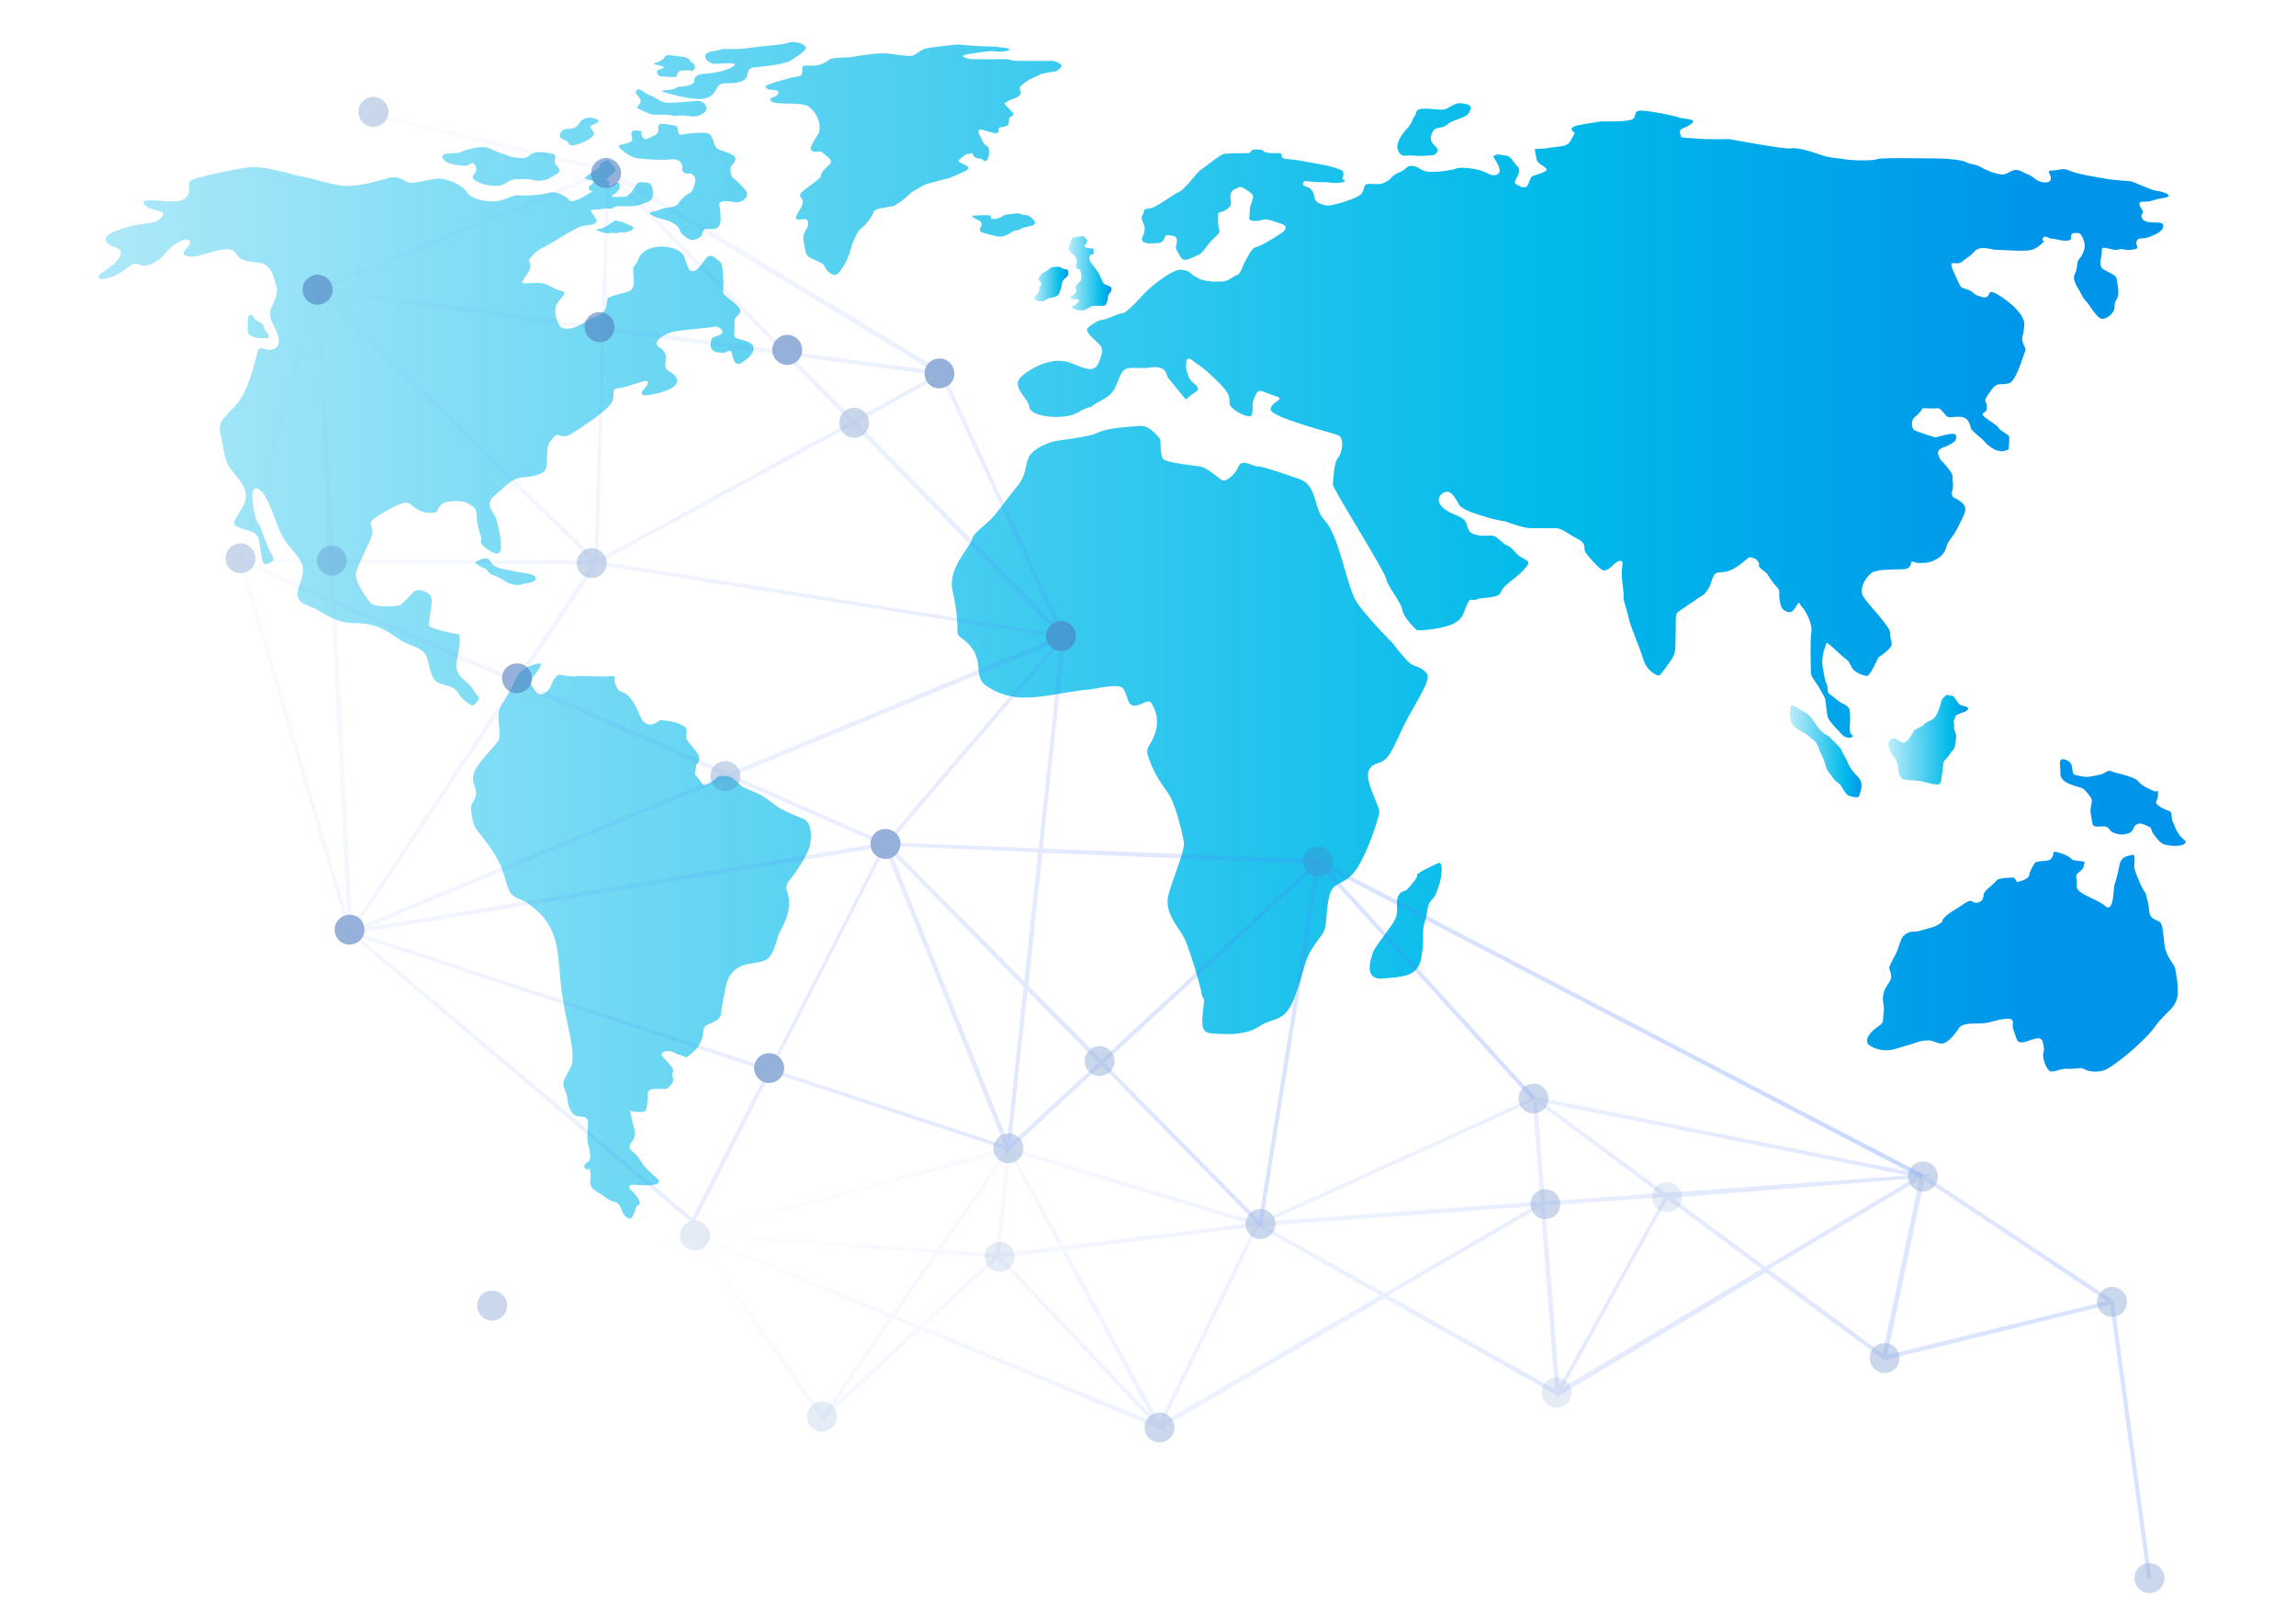 <svg version="1.2" xmlns="http://www.w3.org/2000/svg" viewBox="0 0 687 483" width="687" height="483">
	<title>reach-svg</title>
	<defs>
		<clipPath clipPathUnits="userSpaceOnUse" id="cp1">
			<path d="m700.57 633.14h-1196.87v-759.25h1196.87z"/>
		</clipPath>
		<linearGradient id="g1" x2="1" gradientUnits="userSpaceOnUse" gradientTransform="matrix(618.691,0,0,515.205,-9.433,47.915)">
			<stop offset="0" stop-color="#beedfa"/>
			<stop offset=".765" stop-color="#00baea"/>
			<stop offset="1" stop-color="#0095ea"/>
		</linearGradient>
		<linearGradient id="g2" x2="1" gradientUnits="userSpaceOnUse" gradientTransform="matrix(618.688,0,0,1009.691,-9.432,198.424)">
			<stop offset="0" stop-color="#beedfa"/>
			<stop offset=".765" stop-color="#00baea"/>
			<stop offset="1" stop-color="#0095ea"/>
		</linearGradient>
		<linearGradient id="g3" x2="1" gradientUnits="userSpaceOnUse" gradientTransform="matrix(618.642,0,0,272.179,-9.419,166.976)">
			<stop offset="0" stop-color="#beedfa"/>
			<stop offset=".765" stop-color="#00baea"/>
			<stop offset="1" stop-color="#0095ea"/>
		</linearGradient>
		<linearGradient id="g4" x2="1" gradientUnits="userSpaceOnUse" gradientTransform="matrix(618.702,0,0,679.881,-9.433,94.192)">
			<stop offset="0" stop-color="#beedfa"/>
			<stop offset=".765" stop-color="#00baea"/>
			<stop offset="1" stop-color="#0095ea"/>
		</linearGradient>
		<linearGradient id="g5" x2="1" gradientUnits="userSpaceOnUse" gradientTransform="matrix(618.641,0,0,205.035,-9.418,44.041)">
			<stop offset="0" stop-color="#beedfa"/>
			<stop offset=".765" stop-color="#00baea"/>
			<stop offset="1" stop-color="#0095ea"/>
		</linearGradient>
		<linearGradient id="g6" x2="1" gradientUnits="userSpaceOnUse" gradientTransform="matrix(618.677,0,0,561.104,-9.427,37.053)">
			<stop offset="0" stop-color="#beedfa"/>
			<stop offset=".765" stop-color="#00baea"/>
			<stop offset="1" stop-color="#0095ea"/>
		</linearGradient>
		<linearGradient id="g7" x2="1" gradientUnits="userSpaceOnUse" gradientTransform="matrix(618.627,0,0,212.514,-9.412,65.961)">
			<stop offset="0" stop-color="#beedfa"/>
			<stop offset=".765" stop-color="#00baea"/>
			<stop offset="1" stop-color="#0095ea"/>
		</linearGradient>
		<linearGradient id="g8" x2="1" gradientUnits="userSpaceOnUse" gradientTransform="matrix(618.706,0,0,237.418,-9.436,26.725)">
			<stop offset="0" stop-color="#beedfa"/>
			<stop offset=".765" stop-color="#00baea"/>
			<stop offset="1" stop-color="#0095ea"/>
		</linearGradient>
		<linearGradient id="g9" x2="1" gradientUnits="userSpaceOnUse" gradientTransform="matrix(618.676,0,0,244.24,-9.425,12.597)">
			<stop offset="0" stop-color="#beedfa"/>
			<stop offset=".765" stop-color="#00baea"/>
			<stop offset="1" stop-color="#0095ea"/>
		</linearGradient>
		<linearGradient id="g10" x2="1" gradientUnits="userSpaceOnUse" gradientTransform="matrix(618.701,0,0,329.122,-9.435,16.455)">
			<stop offset="0" stop-color="#beedfa"/>
			<stop offset=".765" stop-color="#00baea"/>
			<stop offset="1" stop-color="#0095ea"/>
		</linearGradient>
		<linearGradient id="g11" x2="1" gradientUnits="userSpaceOnUse" gradientTransform="matrix(618.786,0,0,445.434,-9.46,35.154)">
			<stop offset="0" stop-color="#beedfa"/>
			<stop offset=".765" stop-color="#00baea"/>
			<stop offset="1" stop-color="#0095ea"/>
		</linearGradient>
		<linearGradient id="g12" x2="1" gradientUnits="userSpaceOnUse" gradientTransform="matrix(618.696,0,0,481.255,-9.434,13.305)">
			<stop offset="0" stop-color="#beedfa"/>
			<stop offset=".765" stop-color="#00baea"/>
			<stop offset="1" stop-color="#0095ea"/>
		</linearGradient>
		<linearGradient id="g13" x2="1" gradientUnits="userSpaceOnUse" gradientTransform="matrix(618.709,0,0,229.28,-9.442,63.815)">
			<stop offset="0" stop-color="#beedfa"/>
			<stop offset=".765" stop-color="#00baea"/>
			<stop offset="1" stop-color="#0095ea"/>
		</linearGradient>
		<linearGradient id="g14" x2="1" gradientUnits="userSpaceOnUse" gradientTransform="matrix(10.197,0,0,10.359,309.466,79.751)">
			<stop offset="0" stop-color="#beedfa"/>
			<stop offset=".765" stop-color="#00baea"/>
			<stop offset="1" stop-color="#0095ea"/>
		</linearGradient>
		<linearGradient id="g15" x2="1" gradientUnits="userSpaceOnUse" gradientTransform="matrix(12.832,0,0,22.189,319.743,70.633)">
			<stop offset="0" stop-color="#beedfa"/>
			<stop offset=".765" stop-color="#00baea"/>
			<stop offset="1" stop-color="#0095ea"/>
		</linearGradient>
		<linearGradient id="g16" x2="1" gradientUnits="userSpaceOnUse" gradientTransform="matrix(618.691,0,0,337.064,-9.429,33.073)">
			<stop offset="0" stop-color="#beedfa"/>
			<stop offset=".765" stop-color="#00baea"/>
			<stop offset="1" stop-color="#0095ea"/>
		</linearGradient>
		<linearGradient id="g17" x2="1" gradientUnits="userSpaceOnUse" gradientTransform="matrix(618.65,0,0,444.278,-9.403,30.902)">
			<stop offset="0" stop-color="#beedfa"/>
			<stop offset=".765" stop-color="#00baea"/>
			<stop offset="1" stop-color="#0095ea"/>
		</linearGradient>
		<linearGradient id="g18" x2="1" gradientUnits="userSpaceOnUse" gradientTransform="matrix(618.697,0,0,790.462,-9.435,127.424)">
			<stop offset="0" stop-color="#beedfa"/>
			<stop offset=".765" stop-color="#00baea"/>
			<stop offset="1" stop-color="#0095ea"/>
		</linearGradient>
		<linearGradient id="g19" x2="1" gradientUnits="userSpaceOnUse" gradientTransform="matrix(618.627,0,0,992.924,-9.388,258.114)">
			<stop offset="0" stop-color="#beedfa"/>
			<stop offset=".765" stop-color="#00baea"/>
			<stop offset="1" stop-color="#0095ea"/>
		</linearGradient>
		<linearGradient id="g20" x2="1" gradientUnits="userSpaceOnUse" gradientTransform="matrix(21.408,0,0,27.501,535.566,211.045)">
			<stop offset="0" stop-color="#beedfa"/>
			<stop offset=".765" stop-color="#00baea"/>
			<stop offset="1" stop-color="#0095ea"/>
		</linearGradient>
		<linearGradient id="g21" x2="1" gradientUnits="userSpaceOnUse" gradientTransform="matrix(23.93,0,0,26.832,564.983,207.877)">
			<stop offset="0" stop-color="#beedfa"/>
			<stop offset=".765" stop-color="#00baea"/>
			<stop offset="1" stop-color="#0095ea"/>
		</linearGradient>
		<linearGradient id="g22" x2="1" gradientUnits="userSpaceOnUse" gradientTransform="matrix(618.697,0,0,437.844,-9.436,254.786)">
			<stop offset="0" stop-color="#beedfa"/>
			<stop offset=".765" stop-color="#00baea"/>
			<stop offset="1" stop-color="#0095ea"/>
		</linearGradient>
		<linearGradient id="g23" x2="1" gradientUnits="userSpaceOnUse" gradientTransform="matrix(618.724,0,0,426.319,-9.464,227.135)">
			<stop offset="0" stop-color="#beedfa"/>
			<stop offset=".765" stop-color="#00baea"/>
			<stop offset="1" stop-color="#0095ea"/>
		</linearGradient>
		<linearGradient id="g24" x2="1" gradientUnits="userSpaceOnUse" gradientTransform="matrix(267.423,228.452,-168.327,197.042,304.482,232.183)">
			<stop offset="0" stop-color="#4f7bff" stop-opacity="0"/>
			<stop offset="1" stop-color="#4f7bff" stop-opacity=".6"/>
		</linearGradient>
		<linearGradient id="g25" x2="1" gradientUnits="userSpaceOnUse" gradientTransform="matrix(-545.997,-238.796,120.499,-275.517,517.441,500.575)">
			<stop offset="0" stop-color="#4f7bff" stop-opacity="1"/>
			<stop offset="1" stop-color="#4f7bff" stop-opacity="0"/>
		</linearGradient>
	</defs>
	<style>
		.s0 { fill: url(#g1) } 
		.s1 { fill: url(#g2) } 
		.s2 { fill: url(#g3) } 
		.s3 { fill: url(#g4) } 
		.s4 { fill: url(#g5) } 
		.s5 { fill: url(#g6) } 
		.s6 { fill: url(#g7) } 
		.s7 { fill: url(#g8) } 
		.s8 { fill: url(#g9) } 
		.s9 { fill: url(#g10) } 
		.s10 { fill: url(#g11) } 
		.s11 { fill: url(#g12) } 
		.s12 { fill: url(#g13) } 
		.s13 { fill: url(#g14) } 
		.s14 { fill: url(#g15) } 
		.s15 { fill: url(#g16) } 
		.s16 { fill: url(#g17) } 
		.s17 { fill: url(#g18) } 
		.s18 { fill: url(#g19) } 
		.s19 { fill: url(#g20) } 
		.s20 { fill: url(#g21) } 
		.s21 { fill: url(#g22) } 
		.s22 { fill: url(#g23) } 
		.s23 { opacity: .6;fill: url(#g24) } 
		.s24 { fill: #4f7bbf } 
		.s25 { opacity: .5;fill: #4f7bbf } 
		.s26 { opacity: .5;fill: url(#g25) } 
	</style>
	<g id="BACKGROUND">
	</g>
	<g id="OBJECTS">
		<g id="&lt;Group&gt;">
			<g id="&lt;Group&gt;">
				<g id="&lt;Group&gt;">
					<g id="&lt;Group&gt;">
						<g id="&lt;Group&gt;">
							<g id="Clip-Path: &lt;Clip Group&gt;" clip-path="url(#cp1)">
								<g id="&lt;Clip Group&gt;">
								</g>
							</g>
						</g>
					</g>
				</g>
			</g>
			<g id="&lt;Group&gt;">
				<g id="&lt;Group&gt;">
					<g id="&lt;Group&gt;">
						<g id="&lt;Group&gt;">
							<g id="&lt;Group&gt;">
							</g>
						</g>
						<g id="&lt;Group&gt;">
						</g>
						<g id="&lt;Group&gt;">
							<g id="&lt;Group&gt;">
							</g>
						</g>
					</g>
					<g id="&lt;Group&gt;">
						<g id="&lt;Group&gt;">
						</g>
						<g id="&lt;Group&gt;">
						</g>
						<g id="&lt;Group&gt;">
						</g>
					</g>
				</g>
				<g id="&lt;Group&gt;">
					<g id="&lt;Group&gt;">
						<path id="&lt;Path&gt;" class="s0" d="m177.4 57.1c0 0-6.1 4.3-7.1 2.8-1-1.5-4.5-2.8-5.8-2.3-1.2 0.6-7.5 1.1-9.3 0.8-1.7-0.2-4 1.5-6.8 1.8-2.8 0.2-7.5-0.5-8.8-2.8-1.3-2.3-6.3-4-8.3-4-2 0-7.8 1.7-9.1 1.2-1.2-0.5-3-2-5.3-1.5-2.2 0.5-7.5 2.3-12.1 2.5-4.5 0.3-11.6-2.5-14.1-2.7-2.5-0.3-11.6-3.6-16.6-2.8-5.1 0.7-15.6 3-16.9 3.8-1.3 0.7 0 3-1 4.5-1 1.5-2.3 2-6.3 1.8-4-0.3-8.6-0.8-6.5 1.2 2 2 7 1.3 5 3.6-2 2.2-5.6 1.7-8.6 2.5-3 0.7-9.6 2.5-8 4.8 1.5 2.2 5 1.2 4.2 4-0.7 2.8-6.5 5.5-6.5 6.3 0 0.7 0.2 1.5 4 0.2 3.8-1.2 6.1-5 8.1-3.7 2 1.2 6-0.8 7.8-3.3 1.8-2.5 6.3-5.1 7.3-3.8 1 1.3-3 3.5-1.5 4.3 1.5 0.7 2.8 0.7 6-0.3 3.3-1 8.1-2.5 9.4-0.2 1.2 2.3 3.2 2.3 7 2.8 3.8 0.5 4.3 4.5 5.1 7 0.7 2.5-0.8 4.8-1.6 6.6-0.7 1.7-0.2 3.5 1.1 5.8 1.2 2.2 2.2 5.8-0.6 6.5-2.7 0.8-4-2-4.7 1.3-0.8 3.2-2.6 11.1-6.1 15.1-3.5 4-5.8 5-4.8 9.1 1 4 1 7.5 2.8 10 1.8 2.6 6.3 6.3 4.3 10.6-2 4.3-4.3 5.6-2.3 6.8 2 1.3 5.8 1 6.6 3.8 0.7 2.8 0.7 8.1 2.2 7.6 1.5-0.6 3.1-0.8 1.5-3.3-1.5-2.5-3-8.1-4-9.3-1-1.3-2-7.4-1.5-9.1 0.5-1.8 2.5-1.5 4.5 2.8 2.1 4.2 3.1 9.3 6.1 13.1 3 3.7 5 5.2 4.3 9-0.8 3.8-3.6 7.3 1.5 9.1 5 1.8 7.5 5.3 14.3 5.3 6.8 0 10.1 2.8 13.4 5 3.3 2.3 7.3 1.8 8.3 6.1 1 4.3 1.5 6.3 3.8 7 2.3 0.8 4.3 0.8 5.5 3.1 1.3 2.2 4.1 3.5 4.1 3.5 0 0 2.7-2 1.7-2.8-1-0.7-1.2-1.8-2.2-3-1.1-1.3-5.1-3.5-4.3-7.1 0.7-3.5 1.5-8.5 0.5-8.5-1 0-8.8-1.8-8.8-2.6 0-0.7 0.5-4 0.7-5.5 0.3-1.5 0.3-3-0.5-3.8-0.7-0.7-3.5-2.2-5-0.5-1.5 1.8-3.8 3.8-3.8 3.8 0 0-7.3 1-8.8-0.8-1.5-1.7-5.1-6.8-4.3-9.3 0.7-2.5 4.3-9 4.8-11.3 0.5-2.3-1.5-2.8 0.2-4.3 1.8-1.5 7.6-4.8 9.4-5 1.7-0.3 2.2 1 4 2 1.7 1 2.5 1 4.5 1 2 0 1-1.5 3-2.8 2.1-1.2 6.6-0.7 7.6 0 1 0.8 2.5 1 2.5 3.3 0 2.3 0.8 5.5 1.3 6.5 0.5 1-1 1.8 1.5 3.6 2.5 1.7 4.5 2.7 4.5-0.5 0-3.3-0.7-5.1-1.2-7.6-0.5-2.5-4.1-4.8-0.8-7.6 3.3-2.7 5-5.2 8.3-5.5 3.3-0.2 6.3-0.8 7.1-2.5 0.7-1.8 0-6.6 1.2-8.1 1.3-1.5 1.8-2.5 2.8-2 1 0.5 2 0.3 2.8 0 0.7-0.2 10.6-6.5 12.6-9.3 2-2.8-0.5-4.5 2.5-4.8 3-0.3 8.1-2.8 8.6-2 0.5 0.7-1.3 2.5-1.3 2.5 0 0-2 2.3 2 1.5 4.1-0.7 7.8-2 8.1-4 0.2-2-2.5-2.8-3.3-3.8-0.7-1 0.5-3.5-0.5-5-1-1.5-2.5-1.5-2.3-2.8 0.3-1.3 2.8-2.8 5.1-3.3 2.2-0.5 11.3-1.2 12.3-1.5 1-0.2 3.3 1.3 1.8 2.3-1.5 1-2.8 0.2-3 2.5-0.3 2.3 0.7 2.8 3 3 2.2 0.3 2.8-1.7 3.3 0.3 0.5 2 1 4.3 3.7 2.2 2.8-2 4.1-4.5 1-5.8-3-1.2-4.2-0.5-4-2.7 0.3-2.3-0.2-3.3 0.3-4.3 0.5-1 2.5-1.5 1-3.3-1.5-1.8-4.3-3.3-4.6-4.3-0.2-1 0.3-2.7 0-4.3-0.2-1.5 0-4.5-1.2-5.2-1.3-0.8-2.5-3.1-4.6 0-2 3-2.7 3-3.7 3-1 0-1.8-3.6-2.3-4.6-0.5-1-2.3-2.5-6-2.7-3.8-0.3-6.9 1.5-7.6 3.8-0.8 2.2-1.8 1.5-1.5 4 0.2 2.5 0.5 4.8-1.3 5.5-1.7 0.8-6.3 1.3-6.5 2.5-0.3 1.3 0 2.8-1.5 4.1-1.6 1.2-3.8 1.5-5.8 3-2.1 1.5-6.1 2.5-7.1 0.5-1-2-1.8-4.5-0.5-6.5 1.3-2.1 3.5-3.1 0.8-3.8-2.8-0.8-3.8-2.3-6.6-2.3-2.8 0-5 0.5-4.8-0.2 0.3-0.8 1.8-2.6 2.3-3.8 0.5-1.3-0.3-2.8-0.3-2.8 0 0 2.1-2.8 3.8-3.5 1.8-0.8 6.6-3.8 6.6-3.8 0 0 3.7-2.3 5.3-2.8 1.5-0.5 5.2-0.2 4.5-2-0.8-1.8-2.8-3-0.5-3 2.3 0 2.8-0.5 4.5-0.3 1.8 0.3 0-1 4.3-0.7 4.3 0.2 5.5-0.8 6.3-1 0.8-0.3 2-0.5 2.3-2 0.2-1.6 0-4.1-1.8-4.1-1.8 0-2.5-0.7-3.5 1.3-1 2-2.5 2.8-2.5 2.8 0 0-0.5 0.2-2 0.2-1.6 0.1-2.8 0-2.3-0.5 0.5-0.4 0.3 0.1 1.2-0.8 0.8-1 1-0.8 1-1.7 0-0.8-0.1-1.3-0.5-1.2-0.5 0.1-0.7-0.1-1.2 0.4-0.5 0.5-1.3 0.9-1.4 0.6-0.1-0.3 0.3-1 0-1.4-0.3-0.5-1.2-0.2-0.6-0.9 0.7-0.7 0.7-0.9 1.4-1.3 0.6-0.3 1.1-0.9 0.9-1.6-0.1-0.7-0.6-0.7-1-1.4-0.4-0.7-1-1.3-1.4-1.2-0.5 0.2-1.3 0.5-1.8 1.1-0.5 0.6-0.2 1-1.7 2-1.5 0.9-3.3 2-3 2.4 0.3 0.4 2.2 0.4 2.4 0.9 0.2 0.5-1.1 1.3-1.1 1.3 0 0-1 1.5 1 1.5z"/>
						<path id="&lt;Path&gt;" class="s1" d="m197.5 215.4c0 0-4 3.7-6-1.3-2-5-3.8-6.5-5-7-1.3-0.6-1.3 0-2.3-2.3-1-2.3 0.7-2.8-2-2.5-2.8 0.2-8.6-0.3-9.9 0-1.2 0.2-5.2-0.5-5.2-0.5 0 0-1.6 1.2-2.1 3-0.5 1.7-3 4-4.5 2.3-1.5-1.8-2.3-2.8-1-4.6 1.3-1.7 3.8-4.5 1.3-4-2.6 0.5-5.1 2.3-5.6 3-0.5 0.8-1.7 3.5-2.8 5.6-1 2-3 4.2-3.2 6.2-0.3 2.1 0.7 6.6 0 8.1-0.8 1.5-5.8 6.3-7.1 9.1-1.2 2.8-0.2 3.8 0.3 6 0.5 2.3-1.5 3.6-1.5 5.1 0 1.5 0.5 4.2 1.2 5.8 0.8 1.5 6.1 7 8.1 12.6 2 5.5 1.7 7.3 4.3 8.5 2.5 1.3 2.2 0.5 5.8 3.6 3.5 3 6 6.8 6.8 14.6 0.7 7.8 0.7 8.3 1.5 13.3 0.7 5.1 4 15.6 2.2 19.2-1.7 3.5-3 4.2-1.7 7 1.2 2.8 0.2 3 1.7 6.1 1.5 3 4.8 0.5 5.1 3.2 0.2 2.8-0.5 4.6 0 6.6 0.5 2 1.2 4.5 0.2 5.3-1 0.7-2 1.5-0.7 2.3 1.2 0.7 0.7-1.6 1.2 0.7 0.5 2.3-0.5 3.3 0.3 4.5 0.7 1.3 2 1.6 4.3 3.3 2.2 1.8 3.7 0.8 4.5 3 0.8 2.3 1.8 3.3 2.8 3.3 1 0 2-3.8 2-3.8 0 0 1.5-0.2 0.7-1.7-0.7-1.5-2.5-3.1-2.5-3.1 0 0-1.5-1.7 1.3-1.5 2.8 0.3 9.3 0.5 6.5-2-2.7-2.5-0.7-0.5-2.7-2.5-2.1-2-2.3-3.5-3.8-4.8-1.5-1.2-2-1.7-1.3-3 0.8-1.3 1.8-2.3 1-4.8-0.7-2.5-1.2-5-1.2-5 0 0 4.3 1 4.8-0.3 0.5-1.2 0.5-4 0.5-4.8 0-0.7 0.5-1.5 2.5-1.5 2 0 3.3 0.3 3.8-0.5 0.5-0.7 1.7-1 1.2-3-0.5-2 1-1.3-0.7-3.5-1.8-2.3-2.6-2.6-2.6-3.3 0-0.8 1.6-1.3 3.1-0.8 1.5 0.5 0.5 0.5 2.5 1 2 0.5 1.2 1.3 3-0.2 1.8-1.5 2.3-2 3.3-4.3 1-2.3-0.3-3.8 2.3-4.8 2.5-1 3.2-1.7 3.5-2.8 0.2-1 0.5-4 1-6 0.5-2 0.5-5.5 3.8-7.8 3.2-2.3 8.3-1 10-3.8 1.8-2.8 1.8-5 2.8-7 1-2.1 2.8-4.8 2.8-8.9 0-4-2-4 0.2-6.8 2.3-2.7 5.6-8 6.1-10.5 0.5-2.6 0.5-6.9-2.3-7.9-2.8-1-6.5-2.7-7.8-3.7-1.3-1-3.5-2.8-5.3-3.6-1.7-0.7-5-2.2-5-2.2 0 0-2.8-3.1-4.3-3.1-1.5 0-2.3-0.7-4 1.1-1.8 1.7-3.3 1.5-3.3 1.5l-2.5-3.3 0.5-2.8c0 0 1.5-1.2 0.5-3-1-1.8-3.3-3.8-3.6-5-0.2-1.3 1.1-2.6-1.2-3.8-2.3-1.3-6.6-1.5-6.6-1.5z"/>
						<path id="&lt;Path&gt;" class="s2" d="m142.1 168.3c0 0 3.3-2.3 4.3-0.8 1 1.5 1.5 2 3.3 2.5 1.7 0.5 2.7 0.5 4.8 1 2 0.5 5.8 0.5 5.8 2 0 1.5-3.1 1.3-4.1 1.8-1 0.5-3.8 0-4.8-0.8-1-0.7-3-1.7-4-2-1-0.2-1.5-1.7-2.5-2-1-0.2-2.8-1.7-2.8-1.7z"/>
						<path id="&lt;Path&gt;" class="s3" d="m74.1 99c-0.1-1.8 0.2-4.3 0.2-4.3 0 0 0.8-1.3 1.6 0.2 0.7 1.5 2.7 1.3 3 2.8 0.2 1.5 3.3 3.5 0.2 3.5-3 0-4.9-0.7-5-2.2z"/>
						<path id="&lt;Path&gt;" class="s4" d="m164 53.6c1-1 4.8-1.7 2.8-3.8-2-2 0.5-3.2-1.3-3.7-1.7-0.5-5.2-1.1-6.8 0.2-1.5 1.3-2.2 1-4.5 0.8-2.3-0.3-0.5 0-4.3-1.3-3.8-1.3-3.3-1.8-5.5-1.8-2.3 0-5.8 1-6.8 1.6-1 0.5-6.1-0.3-5.1 1.7 1 2 4.3 2 6.3 2.3 2.1 0.2 2.3-1.8 3.3-0.3 1 1.5-0.2 2.8-0.2 2.8 0 0-1.3 1 0.5 2 1.7 1 3.5 1.5 6.3 1.5 2.7 0 3.2-2 6-2 2.8 0 3.3-0.2 5 0.3 1.8 0.5 4.3-0.3 4.3-0.3z"/>
						<path id="&lt;Path&gt;" class="s5" d="m206.9 57.4c0 0-2.8 1.5-3.8 3.3-1 1.7-4.3 1.2-5.6 2-1.2 0.7-4 0.5-2.7 1.5 1.2 1 4.5 1.5 5.5 2 1 0.5 2.8 1.3 3 2.5 0.3 1.3 2.8 3.1 3.8 3.1 1 0 2.8-0.8 3-1.8 0.3-1 0.3-1.8 2.3-1.5 2 0.2 2.5-0.5 3-1.3 0.5-0.7 0-5.3 0-5.3 0 0-1-1.7 1.5-1.7 2.6 0 3.1 0.5 4.3 0.2 1.3-0.2 3-1.7 2-3.3-1-1.5-4.2-4.2-4.2-4.2 0 0-0.8-2.3-0.3-3.1 0.5-0.7 2.8-2.5 0-3.7-2.8-1.3-3.8-1.1-4.5-2.1-0.8-1-0.8-4-2.8-4.2-2-0.3-6.3 0.2-7.6 0.5-1.2 0.2-0.7-2.3-1.5-2.6-0.7-0.2-5-1.2-5.3-0.2-0.2 1 0.5 2.3-1.2 3-1.8 0.8-2.5 1.5-3.3 0.8-0.8-0.8-0.5-2-0.5-2 0 0-2.5-0.8-3 0.2-0.5 1 1 2.3-0.5 3-1.5 0.8-3.3 0.5-3.3 1.3 0 0.7 3 2.8 4.5 3.3 1.5 0.5 6.1 0.7 8.6 0.7 2.5 0 4.5-0.7 5.5 1 1 1.8-0.5 2.5 1.5 3.1 2.1 0.5 0.3-0.8 2.1 0.5 1.7 1.2-0.5 5-0.5 5z"/>
						<path id="&lt;Path&gt;" class="s6" d="m189 67.7c0 0-2.8-1.5-3.8-1.5-1 0-0.3-1-3 1-2.8 2-5.3 1-2.8 2 2.5 1 3.3 0.3 4.5 0.5 1.3 0.3 1-0.5 2.3-0.2 1.3 0.2 4.5-0.9 2.8-1.8z"/>
						<path id="&lt;Path&gt;" class="s7" d="m208.4 30.2c0 0-7.1 0.7-9.1 0.5-2-0.3-3.5-1.8-5-2.3-1.5-0.5-2.8-2.2-3.8-1.5-1 0.8 1 2.3 1.2 3 0.3 0.8-1.2 2.3-1.2 2.3 0 0 1.7 1 3.8 1.8 2 0.7 4.5 0 6.5 0.5 2 0.5 1.8-0.3 5.1 0.2 3.2 0.5 4-0.5 5-1.2 1-0.8 0.3-3.6-2.5-3.3z"/>
						<path id="&lt;Path&gt;" class="s8" d="m210.6 22.1c0 0-2.2 0-2.7 1.3-0.5 1.2 0.5 1.2-1.5 2-2.1 0.8-3.8 0.3-4.3 1-0.5 0.8-7.1 0.3-2.3 1.5 4.8 1.3 10.1 2.5 12.6 1 2.5-1.5 1.5-4 4.8-4 3.3 0 5-0.3 6-1.5 1-1.3-0.2-3 2.8-3.3 3-0.2 9.1-1 10.6-2 1.5-1 4-2.5 4.5-3.5 0.5-1-2.5-2.6-5.3-1.8-2.7 0.8-6.5 0.8-11.3 1.5-4.8 0.8-7.3 0-8.8 0.5-1.5 0.5-4 0.5-4.6 1.5-0.5 1 0.8 2.8 3.1 2.8 2.2 0 8-0.8 4.8 1-3.3 1.8-8.4 2-8.4 2z"/>
						<path id="&lt;Path&gt;" class="s9" d="m206.9 18.6c-0.5-0.2-0.2-1.4-3.1-1.7-3-0.2-4.1-0.9-4.8 0-0.8 0.8 0 0.6-1.4 1.3-1.4 0.8-2.3 0.7-2 0.9 0.2 0.3 3.3 0.6 3 1.1-0.2 0.5-1.6 0.4-1.9 1-0.3 0.5 0.2 1.6 0.8 1.6 0.6 0 4.3 0.5 4.8 0.1 0.6-0.4 0-1.7 1.9-1.8 1.8-0.1 1.2 0 1.8-0.1 0.6 0 1 0.6 1.7-0.2 0.7-0.8-0.2-2-0.8-2.2z"/>
						<path id="&lt;Path&gt;" class="s10" d="m178.6 35.7c-0.7-0.2-2.1-1-3.7-0.2-1.5 0.7-1.4 1.3-1.9 1.8-0.4 0.6-0.9 0.9-1.7 1.1-0.8 0.3-2.5 0-3.1 0.7-0.6 0.7-1 1.7-0.5 2.1 0.5 0.5 1.9 0.8 2.2 1.3 0.3 0.6 0.5 1.3 2.5 0.8 1.9-0.5 3.4-1.3 4.1-1.9 0.6-0.5 1.7-0.9 1-2-0.8-1.2-1.1-1.5-0.8-1.7 0.2-0.1 1-0.6 1.5-0.7 0.6-0.2 1.3-1.2 0.4-1.3z"/>
						<path id="&lt;Path&gt;" class="s11" d="m270.7 16.6c-0.3 0.2-2.6-0.4-5.5-0.6-2.9-0.3-10 1-10.7 1.1-0.8 0.1-5.6 0.1-6.3 0.7-0.8 0.7-2.7 1.7-4 1.8-1.4 0.1-4-0.2-4.1 0.4-0.1 0.6 0.1 2-0.4 2.5-0.5 0.5-2.5 0.5-3.6 0.9-1.1 0.4-3.9 1-5 1.5-1.2 0.5-2.7 0.6-1.7 1.5 1 0.9 3.4 0 3.5 1.3 0.2 1.2-2.4 1.3-2.4 2 0 0.6 0.7 1.1 2.9 1.2 2.3 0.2 4.7-0.1 7.5 0.5 2.7 0.7 5.5 5.8 3.9 8.7-1.7 2.9-3 4.3-1.7 5.1 1.4 0.7 2.1-0.5 3.2 0.6 1.1 1.1 3.1 2 2 3.3-1.1 1.2-2.8 2.4-2.6 3.4 0.1 1-6.1 4.6-6.3 5.7-0.3 1 1.5 1.2 0.5 3.4-1 2.1-2.4 3.5-1.4 4 1 0.5 3-0.9 3.3 0.9 0.2 1.7-1.3 2.9-1.4 4-0.2 1.1 0.3 3 0.5 4 0.1 1 0.2 2 2.1 2.9 1.9 0.9 3.4 1.3 3.7 2.2 0.2 0.8 1.6 2.4 2.5 2.5 0.9 0.1 1.1 0.5 2.4-1.3 1.2-1.7 2.3-3.8 2.8-5.8 0.5-2 2-5.8 3.2-6.6 1.3-0.9 3.4-3.6 3.7-4.8 0.2-1.3 4.1-1.5 4.8-1.8 0.6-0.2 0.6 0.5 3.1-1.3 2.5-1.7 3.2-2.9 4.4-3.5 1.3-0.6 2.4-1.7 4.2-2.1 1.7-0.4 4.1-1.2 5.4-1.4 1.3-0.3 4.8-1.9 5.3-2.2 0.5-0.2 1.9-0.8 0.9-1.6-1-0.7-3.2-1.2-2.4-1.9 0.7-0.6 2.1-1.9 2.5-1.7 0.4 0.1 1.5-0.7 1.6 0.1 0.2 0.7 1 1.2 1.9 1.2 0.9 0 1.3 0.8 1.8 0.8 0.5 0 1.1-1.1 1.1-2 0-0.9 0.2-2.2-0.6-2.5-0.8-0.4-1.1-1-1.5-1.9-0.4-0.9-0.9-1.8-0.9-1.8 0 0-0.6-1.8 1.3-1.1 1.9 0.6 4.2 1.4 4.5 0.6 0.2-0.8-0.1-1.3 0.6-1.4 0.8-0.1 1.3-0.2 2-0.5 0.8-0.2 0.5-1.7 0.7-2.3 0.1-0.5 2.1-0.5 0.7-2-1.4-1.5-2.4-2.2-2-2.5 0.4-0.2 1-0.7 2.2-1.1 1.1-0.4 2.6-1 2.5-2-0.2-1-0.5-1.5 0.1-2 0.6-0.6 2.1-1.8 3.4-2.3 1.3-0.5 2.4-1.2 2.8-1.3 0.4-0.1 3.1-0.7 3.9-0.7 0.7 0 2.4-1.5 2-1.9-0.4-0.4-1.3-1.4-3.8-1.3-2.5 0.1-7.2 0-9.4 0-2.3 0-1.9-0.6-4.6-0.5-2.6 0.1-9.3 0-9.3 0 0 0-5.2-0.9-0.2-1.6 4.9-0.8 6.1-0.8 6.1-0.8 0 0 0-0.1 1.4 0.1 1.4 0.3 4.2-0.3 4.2-0.3 0 0 0.3-0.7-1.4-0.8-1.8-0.1-1.7-0.4-4.9-0.4-3.3 0-9.1-0.6-9.1-0.6 0 0-9.2 0.9-10.2 1.4-1 0.5-2 1.2-2.9 1.8-0.9 0.5-2.8 0.1-2.8 0.1z"/>
						<path id="&lt;Path&gt;" class="s12" d="m306.3 64.3c-0.5 0-1.3-0.7-2.8-0.4-1.4 0.3-2.3 0.1-3.1 0.5-0.7 0.5-1.3 0.8-2 1-0.8 0.2-1.9 0.2-1.9-0.2 0-0.4 0-0.8-0.5-0.8-0.5 0-1.8-0.1-2.6 0-0.7 0-3 0-2.4 0.5 0.5 0.5 2.1 1 2.4 1.4 0.4 0.5 0.4 1.2 0.1 1.5-0.3 0.4-0.5 1.2 0.1 1.6 0.7 0.3 3.2 1 4.8 1.3 1.7 0.3 2.1-0.2 3.2-0.6 1-0.4 1.5-1.2 2.5-1.2 1.1 0 1-0.5 2.5-0.9 1.5-0.3 2.5-0.6 2.5-0.6 0 0 0.6-0.3 0.6-0.8 0-0.5-1.5-2.5-3.4-2.3z"/>
						<path id="&lt;Path&gt;" class="s13" d="m317.2 86.9c0.3-0.3 0.5-2.4 0.8-2.9 0.3-0.5 1.5-1.3 1.6-1.8 0.1-0.5 0.2-1.7-0.8-1.7-1.1 0-1.2-0.7-2.1-0.7-1 0-1.9-0.1-2.7 0.6-0.7 0.8-2 1.1-2.3 1.5-0.3 0.5-1.2 1.3-1 1.7 0.2 0.4 0.8 0.7 0.9 1.2 0.1 0.4-0.5 0.7-0.6 1.4-0.1 0.6 0.1 0.9-0.5 1.6-0.5 0.6-1.2 0.9-1 1.5 0.2 0.6 1.6 1 2.5 0.8 0.8-0.1 1.5-1 2.2-1 0.8 0 1.4-0.2 2.1-0.6 0.7-0.3 0.9-1.6 0.9-1.6z"/>
						<path id="&lt;Path&gt;" class="s14" d="m326.2 78.3c0-0.3-0.6-1.3 0-1.9 0.7-0.5 1.3-0.3 1-1.2-0.3-0.8 0.8-0.5-0.3-0.8-1.2-0.3-2-0.3-2-0.3 0 0-0.6-0.4-0.2-0.9 0.4-0.4 0.9-1.3 0.4-1.6-0.5-0.3-0.3-1.2-1.7-0.9-1.4 0.3-2.3-0.1-2.8 0.9-0.4 1.1-1.2 2.8-0.7 3.4 0.5 0.7 2.1 1.5 2.3 2.8 0.1 1.2-0.5 2.2-0.1 2.5 0.3 0.3 1.2-0.2 1.3 1.2 0.1 1.3 0.3 1.7 0 2.3-0.3 0.7-1.4 1.2-1.5 1.9-0.1 0.7 0.4 1.3-0.1 2-0.5 0.7-1.6 0.8-1.5 1.4 0.1 0.6 2.1 0.2 2.5 0.6 0.4 0.4-0.6 1-0.9 1.4-0.3 0.4-1.5 0.4-1.2 0.9 0.4 0.6 2.9 1.1 3.9 0.7 1.1-0.4 1.6-1.1 2.5-1.2 0.8-0.1 2.5 0.1 3.3-0.1 0.7-0.2 0.5-0.6 0.8-1.1 0.3-0.4 0.3-0.8 0.3-1.5 0-0.6 0.5-1 0.8-1.4 0.3-0.4 0.4-1.1 0.1-1.5-0.4-0.4-2-0.7-2.3-1.3-0.3-0.7-0.8-1.5-0.9-1.9-0.2-0.4-0.3-0.9-1.3-2.2-0.9-1.3-1.7-2.2-1.7-2.2z"/>
						<path id="&lt;Path&gt;" class="s15" d="m351.1 70.6c0 0-2.3-0.7-2.5 0.2-0.2 0.8-0.6 1.3-1.2 1.7-0.6 0.4-3.8 0.3-3.8 0.3 0 0-2.5-0.1-1.8-1.8 0.8-1.7 0.7-2.3 0.7-3 0-0.6-1.4-2.8-0.7-3.6 0.8-0.7-0.3-1.9 1.9-2 2.2-0.1 7.4-4.4 9.1-5 1.7-0.7 5.2-5.6 6.1-6.3 1-0.6 6.3-5 7.5-5.1 1.1-0.1 5.6-0.2 7-0.2 1.3 0 0.4-1.2 2.5-1.1 2.1 0.1 1.9 0.2 2.4 0.7 0.5 0.4 2.2 0.4 2.8 0.4 0.6 0 2.4-0.1 2.4 0.4 0 0.5-0.2 1.3 1.8 1.4 2 0.1 4.7 0.6 5.6 0.8 1 0.2 5.7 1 6.5 1.2 0.7 0.2 4.2 1.1 4.4 1.6 0.2 0.6 0.3 1.5-0.1 2-0.4 0.5 2.1 1-0.4 1.4-2.4 0.4-3.7-0.2-5.6-0.1-1.9 0.1-5.3-0.4-5.3-0.4 0 0-1 0.8-0.3 1.4 0.7 0.5 1.6 0.3 2.4 1.4 0.9 1.1 0.6 2.4 1.2 3.1 0.5 0.8 2.2 1.4 3.5 1.5 1.2 0.1 9.1-2 10.3-3.7 1.1-1.7 0-3 3-2.8 3 0.2 3 0 4.5-0.8 1.5-0.7 1-1.5 3.6-2.6 2.7-1.1 2.1-2.3 4.4-1.9 2.2 0.4 1.9 1.7 5.4 1.7 3.6 0 4.4-0.4 5.9-0.6 1.5-0.1 0.8-0.9 5.1-0.5 4.4 0.4 5.9 1.9 7.2 2.1 1.3 0.1 2.3-0.4 2.1-1.7-0.2-1.4-1.9-3.8-1.9-3.8 0 0 0.7-1 2.1-0.6 1.3 0.4 2.6-0.2 3.7 1.7 1.2 1.9 2.1 1.7 1.9 3.4-0.2 1.7-2.1 3-0.7 3.8 1.3 0.7 1.9 1.1 2.8 0.7 0.9-0.3 1.1-2.8 1.9-3.2 0.7-0.3 4.5-1.3 4.3-2-0.1-0.8-2.8-1.7-3-2.9-0.2-1.1-0.6-3.2-0.6-3.2 4.4-0.4 1 0.2 4.4-0.4 3.4-0.5 5.3-0.3 6.2-1.9 1-1.5 1.4-2.6 1.4-2.6 0 0-2.9-1.5 1.3-2.3 4.1-0.7 6.2-1.1 7-1.1 0.7 0 5.6 0.2 8.3-0.4 2.6-0.6 0.2-3 3.6-2.8 3.4 0.2 9.4 1.5 11.1 2.1 1.7 0.5 5.5 0.3 3.6 1.8-1.9 1.6-3.8 1.2-3.4 2.9 0.4 1.7 0.4 1.1 4.2 1.5 3.7 0.4 10.4 0.2 10.4 0.2 0 0 17.2 3.2 18.5 2.8 1.3-0.4 5.3 0.6 8.3 1.7 3 1.2 5.8 1.2 7.6 1.5 1.7 0.4 9 0.6 10 0 0.9-0.5 15.3-0.2 17.9-0.2 2.7 0 7.6 0.4 8.9 1.2 1.3 0.7 2.5 0.4 4 1.3 1.5 0.9 4.3 2.1 6.4 2.3 2.1 0.2 3.2-2.3 5.8-1 2.7 1.3 2.9 1.2 4.2 2.3 1.3 1.1 4.3 1.7 4.7 0.2 0.4-1.5-1.7-2.7 0.4-2.7 2.1 0 3.2-0.9 5.1 0 1.9 1 8.9 2.1 11.2 2.5 2.2 0.4 6 0.6 7.1 0.7 1.2 0.2 6.1 2.7 8 2.9 1.9 0.2 5.5 1.5 2.1 2.1-3.4 0.5-3.6 1.1-5.2 1.1-1.5 0-2.6 0-2 1.3 0.5 1.3 1.3 1.5 0.7 2.3-0.5 0.7-0.3 1.9 1.3 2.4 1.8 0.6 5-0.3 5 1.2 0 1.5-1.7 2.4-4.2 3.4-2.4 0.9-3.2-0.2-3.8 1.3-0.5 1.5 1.5 2.1-1.3 2.5-2.8 0.3-3-0.6-4.3 0-1.4 0.5-5-1.6-4.8 0.1 0.2 1.7-1.3 4.6 0.4 5.7 1.7 1.1 3.8 1.7 4 2.8 0.2 1.2 0.7 3.3 0.5 4.8-0.1 1.5-1.1 1.5-1.1 3.7 0 2.3-3.2 4.2-4.3 3.4-1.2-0.7-2.5-2.8-3.4-4.1-1-1.3-1.5-1.5-2.3-3.2-0.8-1.7-2.8-4-1.9-5.9 1-1.9 0.4-3.4 1.3-4.5 1-1.1 1.7-2.8 1.7-4 0-1.1-0.9-3.8-2-3.8-1.2 0-1.9-0.1-2.1 0.8-0.2 0.9 0.5 1.3-1.2 1.5-1.7 0.2-3.7-0.7-4.5-0.6-0.8 0.2-2.4-1.5-2.8 0-0.4 1.6 1.7-0.5-0.4 1.6-2.1 2-3.8 2-6.2 2-2.5 0-6.5-0.3-7.6-0.3-1.1 0-4.5-1.4-6.2 0.5-1.7 1.9-1.9 1.5-3.6 3-1.7 1.6-4.4-1.1-2.9 2.5 1.6 3.6 2.1 4.9 2.7 5.3 0.6 0.4 2.1 0.6 2.8 1.1 0.8 0.6 1.2 1.2 2.5 1.5 1.3 0.4 1.3 0.6 2.2 0.2 1-0.4 0.2-2.2 2.5-1.1 2.3 1.1 8.9 5.8 8.7 9.4-0.2 3.6-1 3.8-0.4 5.5 0.6 1.7 1.1 1.3 0.4 3.2-0.8 1.9-2.5 8.3-4.7 8.9-2.3 0.6-3.4-0.4-4.8 1.5-1.3 1.9-2.6 3.2-2 4.2 0.5 0.9 0.3 1.3 0.2 2.2-0.2 1-2.3 0.8-0.4 2.3 1.9 1.5 3.4 2.1 3.9 3 0.6 1 3.1 2.1 3.3 2.7 0.1 0.6-0.2 3.8-0.2 3.8 0 0-1.4 0.9-2.9 0.5-1.5-0.3-3.4-1.7-4.1-2.6-0.8-1-4-3.4-4.2-4-0.2-0.5-0.5-3.4-3-3.6-2.5-0.2-3.8 0.6-4.5-0.4-0.8-0.9-1.9-2.4-2.7-2.2-0.7 0.2-4.3 0-4.3 0 0 0-0.8 1.5-2.3 2.6-1.5 1.2-0.9 3.6-0.2 4 0.8 0.4 5.3 1.9 6.1 2.1 0.7 0.2 6.2-2.1 6.4-0.4 0.2 1.7-0.8 1.9-1.9 2.6-1.1 0.8-4.2 1-3.4 3.1 0.7 2 0.9 1.5 2.3 3.2 1.3 1.7 2 2.4 2 3.6 0 1.1-0.3-1.5 0 1.1 0.4 2.6-0.7 3.4-0.1 4.3 0.5 1-0.2-0.1 2.4 1.7 2.7 1.9 1.1 3.8-0.6 7.4-1.7 3.6-3 4-3.5 5.9-0.6 1.9-1.2 3-3.3 4.1-2 1.2-4.3 1-5.3 1-0.9 0-1.8-0.8-2-0.2-0.2 0.6-0.2 2.1-2.7 2.1-2.4 0-5.6 0.2-5.6 0.2 0 0-2.5 0.1-3.6 0.9-1.2 0.8-4 4.3-2.5 7 1.5 2.6 8.3 9.1 8.1 11.1-0.2 2.1 1.2 2.9-0.2 4.4-1.3 1.5-3.4 2.8-3.4 2.8 0 0-2.4 5.7-3.5 5.5-1.2-0.2-3.4-0.9-4.4-2.5-0.9-1.5-0.4-1.5-2.1-2.8-1.7-1.3-5.3-5.1-5.5-4.5-0.1 0.5-0.9 2.2-1.1 3.9-0.2 1.7-0.2 2.5 0 3.3 0.2 0.7 0.4 3.4 1.1 4.9 0.8 1.5-0.1 2.4 1 3.2 1.1 0.7 2.3 1.9 3.2 2.4 1 0.6 2.7 1 2.8 2.7 0.2 1.7 0 4.1 0 4.1 0 0-0.1 1.8 0.2 2.4 0.3 0.6 1.3 0.9 0.2 1.3-1 0.4-2.4-0.4-2.8-0.9-0.4-0.6-3.8-3.8-4.2-5.2-0.4-1.4-0.6-5.3-0.9-5.8-0.3-0.5-1.3-2.4-1.9-3.4-0.6-0.9-2.1-2.9-2.2-3.6-0.1-0.6-0.1-4.4-0.1-4.4 0 0-0.2-5.9 0.2-8.3 0.4-2.5-1.9-6.5-2.7-7.3-0.9-0.8-0.7-2.1-1.5-0.9-0.9 1.3-1.5 2.8-3 2.2-1.5-0.5-2-1.3-2.3-3.7-0.4-2.3 0.4-2.5-1-3.9-1.4-1.4-2.2-3.1-2.8-3.8-0.6-0.7-2.7-1.9-2.4-2.5 0.3-0.7-0.8-1.8-1-1.9-0.2 0-1.6-0.9-2.2-0.3-0.7 0.5-3.9 3.6-6.6 4.1-2.6 0.5-3.4-0.6-4.5 3.2-1.2 3.8-3.4 4.3-4.3 5-0.9 0.8-2.8 1.8-3.9 2.7-1.2 0.8-2.2 1.3-2.3 2.1-0.1 0.8-0.1 1.4-0.1 4.4 0 3-0.1 3-0.1 5 0 2.1-0.8 3.3-1.3 4.1-0.5 0.7-2.9 4.1-3.4 4.5-0.5 0.4-3.8-1.1-4.9-4.8-1.1-3.6-3.9-9.9-4.4-12.4-0.5-2.6-1.7-5.1-1.5-6.7 0.1-1.7-0.9-5.7-0.4-8.5 0.5-2.7-1.1-1.9-2.3-1-1.1 0.9-2.4 2.8-4 1.7-1.6-1.2-4.3-4.3-4.8-5.3-0.5-1 0.6-2.4-2.4-3.9-3-1.5-4.4-3.1-6.4-3.1q-3 0-7.2 0c-2.8 0-6.7-1.7-7.8-2-1.1-0.2-3-0.5-5.4-1.2-2.4-0.8-7.3-2-8.5-3.8-1.1-1.8-2.1-4-3.7-3.9-1.7 0.1-3.9 2.5-1 4.9 2.8 2.4 6.1 2.1 6.9 4.7 0.7 2.5 1.1 2.9 3.4 3.4 2.2 0.5 4.4-0.4 5.5 0.6 1.2 1 1.8 1.4 2.4 2 0.6 0.6 1.2 0 3.3 2.5 2.1 2.5 4.9 2 3.5 4.1-1.4 2-4.5 4.2-4.9 4.6-0.4 0.4-2.5 1.8-3 3.4-0.5 1.7-6.1 1.4-7.2 2-1.1 0.7-1.9-1.1-3 1.9-1.2 3-1.2 3.8-3.8 5.3-2.6 1.5-10.7 2.4-11.2 1.9-0.5-0.5-3.9-3.8-4.2-5.9-0.2-2.2-4.3-6.8-4.9-9.5-0.6-2.6-16-26.9-15.9-28.1 0.2-1.1 0.2-6.5 1.6-8 1.3-1.5 1.8-5.7 0.2-6.6-1.6-0.8-20.4-5.4-20.4-7.8 0-2.4 4.8-3 1.5-4-3.3-1-4.8-2.4-5.7-0.9-0.8 1.5-1.2 2.2-1.2 3.9 0 1.8 0.1 3.2-1.3 3-1.4-0.1-5.6-2.2-5.6-3.9 0-1.6 0-2.9-2.6-5.5-2.5-2.7-5.9-5.6-6.9-6.1-1-0.5-3.1-3.1-3.4-0.8-0.2 2.2-0.2 1.9 0.6 4.4 0.9 2.5 4.7 3.1 1.8 4.9-2.9 1.7-2 2.8-3.5 0.9-1.5-1.9-4.3-5.2-4.6-5.7-0.2-0.5-0.3-3.4-4.9-2.8-4.5 0.7-7.4-0.9-8.8 1.7-1.4 2.5-1.6 4.4-3 6-1.4 1.6-4.8 2.9-5.7 3.8-0.9 0.9-0.6-0.3-4.4 2-3.8 2.3-14.1 1.5-14.5-1.6-0.4-3.2-6.2-6.2-1.9-9.6 4.3-3.4 9.9-5.3 14.1-3.7 4.3 1.7 7.3 3.3 8.6-0.1 1.3-3.4 1.1-3.8 0.6-4.8-0.5-1-5.3-4.3-3.9-5.5 1.4-1.3 3.3-2.4 4.7-2.5 1.4-0.2 3.9-1.7 5.7-1.9 1.7-0.3 6.6-6.2 7.4-6.8 0.7-0.7 7.5-6.7 10.4-6.2 2.9 0.5 2.2 1.1 3.7 1.9 1.5 0.7 1.3 1 3.5 1.4 2.3 0.4 3.3 0.2 4.9 0.2 1.7 0 3.2-1.6 4.3-1.9 1.2-0.2 2-3.6 2.5-4.2 0.5-0.7 1.8-4 3.3-4.2 1.5-0.3 8.2-4.4 8.3-4.8 0.2-0.4 1.3-1.4-0.5-2-1.7-0.6-4.5-1.8-5.8-1.4-1.2 0.4-4.2 0.8-4.1-0.5 0.1-1.3 0.2-3.4 0.4-3.8 0.1-0.4 1.1-2.5 0.6-3.1-0.5-0.7-3.4-2.8-4-2.3-0.7 0.5-2.3 0.4-2.6 2.3-0.2 1.9 0.9 2.9-1.1 4.3-2 1.3-2.5 0.5-2.6 1.6-0.2 1.1 0 3 0.2 4.3 0.3 1.2 0.6 0.7-1.8 3.1-2.4 2.4-2.9 4.2-4.6 4.8-1.8 0.6-3.9 2.4-5.1 0.4-1.1-2-1.6-2.5-1.3-3.3 0.2-0.7 0.7-2.7-0.8-2.9z"/>
						<path id="&lt;Path&gt;" class="s16" d="m418.2 43c0 0 0.6-2.2 2.6-4.3 2-2 1.7-3.2 2.5-4 0.7-0.7-0.3-2.2 3-2.2 3.3 0 5 0.7 6.6 0 1.5-0.8 2.5-1.8 4.5-1.6 2 0.3 3.3 0.5 2.3 2.6-1 2-4.6 2-6.6 3.7-2 1.8-3.8 0-4.8 3.1-1 3 2.5 3.5 1.8 5-0.8 1.5-1.3 1-3.8 1.3-2.5 0.2-4-0.3-5.8 0-1.7 0.2-2.8-2.1-2.3-3.6z"/>
						<path id="&lt;Path&gt;" class="s17" d="m388.8 143.3c0 0-11.4-4-12.4-3.8-1 0.3-4.8-2.5-5.8 0-1 2.5-3.8 4.8-5 4.1-1.3-0.8-4.5-3.8-6.6-4.1-2-0.2-10.3-1.2-11-2.2-0.8-1-0.8-5.8-0.8-5.8 0 0-2.8-4.3-6.1-4.1-3.2 0.3-9.5 0.5-12.8 2.1-3.3 1.5-11.3 2-13.6 2.7-2.3 0.8-6.1 2.3-7.1 5.1-1 2.7-0.5 5-3.5 8.5-3 3.6-4 5.3-6.5 8.3-2.6 3.1-6.3 5.1-6.8 7.3-0.5 2.3-7.3 8.6-5.8 15.2 1.5 6.5 1.5 10.8 1.5 12.6 0 1.7 2.7 1.7 5 5.8 2.3 4 0 7.8 3.8 10.3 3.8 2.5 7.1 3 9.1 3.3 2 0.2 6 0 9-0.5 3.1-0.5 10.6-1.8 12.1-1.8 1.5 0 8.8-2 10.4-0.5 1.5 1.5 1.2 5.3 3.5 5.3 2.3 0 4.3-2.5 5.3-0.5 1 2 2.2 4.3 1 8.5-1.3 4.3-3.3 4.1-2 7.6 1.2 3.5 2.7 6.3 5.5 10.1 2.8 3.8 4.5 12.6 5 14.8 0.6 2.3-2.7 9.6-4.5 15.7-1.7 6 3.3 10 5.1 14.3 1.7 4.3 4.2 12.6 4.7 15.4 0.5 2.8 1.1 0.5 0.5 5-0.5 4.6-0.5 6.8 2.3 7.1 2.8 0.2 9.8 1 14.4-2 4.5-3.1 7.5-0.8 10.6-8.6 3-7.8 2.7-10.6 5.2-14.6 2.6-4 3.1-4 3.8-5.8 0.8-1.8 0.5-9.6 2.3-12.1 1.8-2.5 4.3-1.5 7.6-6.5 3.2-5.1 6.2-14.4 6.5-16.4 0.3-2-4.8-9.8-3-12.9 1.7-3 4-0.5 6.8-5.8 2.8-5.3 2.2-5.3 6.5-12.8 4.3-7.6 5.1-9.3 3.3-10.8-1.8-1.6-2.5-1.1-4.3-2.3-1.7-1.3-5.3-6.1-5.3-6.1 0 0-9.8-9.8-11.6-13.8-1.7-4.1-2.7-8.6-4-12.6-1.2-4-2.8-8.1-4.3-9.8-1.5-1.8-2-2.3-3-5.8-1-3.6-2-6-5-7.1z"/>
						<path id="&lt;Path&gt;" class="s18" d="m430.3 258.2c0 0-6.3 2.8-6.3 3.5 0 0.8 0 0.8-2 3.3-2 2.5-2.2 0.8-3.5 2.8-1.3 2 0.5 5-1.5 8-2 3.1-6.1 8.1-6.3 9.4-0.3 1.2-3 8 3 7.5 6.1-0.5 10.6-0.5 11.6-6.3 1-5.8 0-7.8 1-10.6 1-2.7 0.5-5 2-6.5 1.5-1.5 1.5-2.5 2.3-4.6 0.7-2 1.5-7.3-0.3-6.5z"/>
						<path id="&lt;Path&gt;" class="s19" d="m556.2 238.2c0.2-0.6 1.7-3.7-0.1-5.6-1.9-1.9-2.9-3.5-3.2-4.4-0.2-0.9-1.9-3.4-2-4-0.1-0.6-2.8-2.9-3.4-3.7-0.6-0.7-1.6-0.5-3.3-2.6-1.6-2.2-2.4-3.9-4.1-4.8-1.8-0.9-4.2-2.8-4.3-1.8-0.1 1-0.8 4.4 1 6 1.7 1.5 3.6 2 4.5 3 0.9 1 2 1.1 2.8 3.3 0.7 2.1 1.6 3.1 2.1 5.2 0.5 2.2 1.7 2.9 2.4 4.1 0.8 1.1 1.9 1.4 2.3 2.2 0.4 0.9 1.4 2.3 1.9 2.7 0.5 0.4 3.2 1.1 3.4 0.4z"/>
						<path id="&lt;Path&gt;" class="s20" d="m571 221.3c-1 0.4-0.6 1.4-2.2 0.6-1.7-0.7-1.2-1.1-2.3-1-1.1 0.1-1.6 1.3-1.5 1.8 0.1 0.5 0.6 2.6 1.6 3.6 1 1 1.4 2.8 1.4 3.7 0 0.9 0.4 2.6 1.3 3 0.9 0.4 3.5 0.4 5.1 0.6 1.7 0.3 3.7 1 4.5 1 0.7 0 1.5 0.5 1.9-1 0.3-1.5 0.6-5.3 0.8-5.8 0.3-0.5 1.3-1.3 1.8-2.2 0.5-0.9 1.4-1.5 1.5-2.3 0.1-0.8 0.5-2.5 0.4-3.3-0.1-0.7-0.8-1.9-0.6-2.9 0.1-1-0.4-1.2 0-1.7 0.3-0.5 0.2-1.3 0.8-1.5 0.7-0.3 1.5-0.8 1.9-0.8 0.4 0 1.9-0.9 1.4-1.4-0.5-0.5-1.2-0.4-2.3-0.9-1-0.5-1.7-2.9-2.6-2.7-0.9 0.1-1.1-0.7-2 0.2-0.9 0.9-0.9 0.9-1.3 2.5-0.4 1.7-1.2 3.4-2.1 4.2-0.9 0.7-1.8 0.7-2.7 1.6-0.8 0.9-3.2 1.7-3.2 2 0 0.4-1.6 2.7-1.6 2.7z"/>
						<path id="&lt;Path&gt;" class="s21" d="m630.1 271.2c0 0-0.2-0.6-3.8-2.3-3.6-1.7-5.1-2.5-4.9-4.2 0.2-1.7-0.6-2.6 0.2-3.4 0.7-0.7 1.9-1.3 1.9-2.4 0-1.1 0.9-0.8 0-1.1-1-0.4-3.1-0.2-3.6-0.8-0.6-0.6-1.4-1.1-2.5-1.5-1.1-0.4-3-1.1-3-0.4 0 0.8-0.4 2.1-1.7 2.3-1.3 0.2-3.4 0.2-3.8 0.7-0.4 0.6-1.5 2.3-1.7 3.6-0.2 1.3-2.6 1.9-3.4 2.1-0.8 0.2-0.4-1.5-1.9-1.3-1.5 0.2-4 0-4.7 1.1-0.8 1.1-3.4 2.7-3.6 3.8-0.2 1.1-0.2 2.3-1.9 2.6-1.7 0.4-1.3-1.5-3.8 0.2-2.4 1.7-5.3 3.1-6.4 4.6-1.1 1.5 0.8 0.1-1.1 1.5-1.9 1.3-3.4 1.3-5.5 2-2.1 0.8-2.8-0.1-4.5 1-1.7 1.1-1.6 2.1-2.5 4.5-0.9 2.5-2.6 4.8-2.6 5.7 0 0.9 1.3 2.5 0 4.3-1.4 1.9-1.9 3.4-1.9 5 0 1.5 0.5 1.7 0.2 4.3-0.4 2.7 0.5 2.5-2.1 4.3-4.2 3.1-2.5 5-2.5 5 0 0 1.3 1.3 4.2 1.7 2.8 0.3 3.9-0.4 6.8-1.2 2.8-0.7 4.3-1.7 7-1.7 2.6 0 3.7 2.7 7-0.9 3.2-3.6 1.5-2.7 3.2-3.6 1.7-0.9 5.3-0.2 8.1-0.9 2.8-0.8 6.2-1.6 6.8-0.6 0.6 0.9-0.4 1.1 0.6 3.6 0.9 2.4 0.7 3 2.4 3 1.7 0 5.5-2.6 6.1-0.2 0.5 2.5 0.5 1.7 0.2 3.4-0.4 1.7 1.1 5.3 2.2 5.5 1.2 0.2 3.4-1 5.1-0.8 1.7 0.2 4-0.5 4.8 0 0.7 0.6 3.5 1.4 6.2 0.4 2.6-0.9 11.9-8.5 15.1-13 3.2-4.6 6.8-5.5 6.8-10.2 0-4.8-0.6-5.5-0.7-7-0.2-1.5-2.7-3.2-3.3-7.6-0.5-4.3-0.5-5.3-1.1-6.2-0.6-1-3.2-0.8-3.4-3.4-0.2-2.7-1.1-5.5-1.1-5.5 0 0-0.8-0.8-2.1-4-1.3-3.2-1.3-3.6-1.3-4.1 0-0.6 0.5-3.8-0.6-3.4-1.1 0.4-3.2 0.2-3.8 3-0.5 2.8-1.1 4.7-1.5 5.9-0.4 1.1-0.1 8.2-2.6 6.6z"/>
						<path id="&lt;Path&gt;" class="s22" d="m643.5 247.6c0 0-2.7-1.6-3.6-1.2-1 0.4-1.1 0.4-1.7 1.7-0.6 1.3-1.9 1.3-2.8 1.5-1 0.2-2.7-0.3-3.4-0.7-0.8-0.4-1-1.7-2.5-1.7-1.5 0-3.2 0.4-3.4-0.8-0.2-1.1-0.6-3.2-0.6-4 0-0.7 0.4-2 0.4-3 0-0.9-2.3-3.4-2.8-3.6-0.6-0.2-3.8-1.1-4.7-1.7-1-0.5-2.1-1.7-1.9-2.8 0.2-1.1-0.8-4.3 0.7-4.2 1.5 0.2 2.3 0.8 2.7 1.9 0.3 1.2 0 2.7 1.3 2.9 1.3 0.2 2.3 0.5 3.2 0.5 0.9 0 4.2-0.7 4.7-0.9 0.6-0.2 1.7-1.3 2.7-0.8 0.9 0.6 6.8 1.4 8.1 3.1 1.3 1.7 5.1 3 5.1 3 0 0 0.9-1 0.7 1.1-0.1 2.1-1.6 1.9 0.6 3.4 2.3 1.5 3.2 1 3.4 2.1 0.2 1.1 0 1.7 0.6 2.8 0.6 1.2 0.4 1.5 1.7 3.4 1.3 1.9 2.8 1.9 1.5 2.9-1.3 0.9-4.9 0.5-6.2 0-1.4-0.6-3.2-3.4-3.2-3.4z"/>
					</g>
					<g id="&lt;Group&gt;" style="opacity: .6">
						<path id="&lt;Compound Path&gt;" fill-rule="evenodd" class="s23" d="m632.5 389.1l11.2 82.9-1.2 0.2-11.1-82-67.6 16.7-35.5-26.2-61.7 36.7-0.2 0.4-0.2-0.1-0.6 0.3v-0.7l-51.3-28.9-66.3 38.5 1.4 1.6-2.1-0.9-0.3 0.5-0.5-0.8-71-29.4-28.9 26.6-0.4 0.7-39.1-55.4-60.6 22-0.4-1.2 61-22.1 94.3-25.3 0.5-0.6 0.4 0.6 74.1 22.4 82.2-37.3-0.1-0.9 1 0.7 115.9 23.2 0.8-0.1 1.8-0.1-1.4 0.9zm-364.5 4.4l7.1 2.9 22-20.2-16.3-1.2zm11.4-18.6l-68.3-4.9 55.7 23zm18.6 0.1l3-29-19.3 27.8zm1.3 0l17.6-2.2-14.7-27zm0.6 1.2l44.2 46.7-26.5-48.8zm47 49.2l28.4-58.4-56.4 6.9zm119.7-10.7l31.4-56.6h-0.1l-35.6 2.5zm-4.3-55.3l34.1-2.5-36.4-27zm113.5-6.5l-11.1 52.4 65.7-16.1zm-114-23.1l36.5 27 72.5-5.2zm-3.2-0.3l-78.8 35.8 81.1-5.9zm-80.1 37.2l35.8 20.1 44.7-26zm-75.4-21.9l15.2 27.9 55.1-6.7zm-2.8 0l-89.3 24 69.3 5zm-54.2 78.2l20-28.9-57.1-23.6zm28-25.7l-6.8-2.8-17.5 25.3zm70.3 27.7l-45.9-48.5-22.1 20.4zm68.5-37.5l-36.3-20.5-28.3 58.1zm52.4 28.1l-4.3-54.6-45.6 26.5zm61.8-36l-28.2-20.9-31.2 56.3zm1.1-0.7l44.4-26.4-72.2 5.8zm35.1 26l11-52-45 26.8z"/>
						<g id="&lt;Group&gt;" style="opacity: .5">
							<path id="&lt;Path&gt;" class="s24" d="m638.7 472.7c-0.3-2.5 1.4-4.7 3.8-5.1 2.5-0.3 4.7 1.4 5.1 3.9 0.3 2.4-1.4 4.7-3.9 5-2.4 0.3-4.7-1.4-5-3.8z"/>
							<path id="&lt;Path&gt;" class="s24" d="m559.5 406.8c-0.4-2.4 1.4-4.7 3.8-5 2.5-0.4 4.7 1.4 5 3.8 0.4 2.5-1.3 4.7-3.8 5.1-2.4 0.3-4.7-1.4-5-3.9z"/>
							<path id="&lt;Path&gt;" class="s24" d="m627.5 390.1c-0.3-2.5 1.4-4.7 3.8-5.1 2.5-0.3 4.8 1.4 5.1 3.9 0.3 2.4-1.4 4.7-3.9 5-2.4 0.3-4.7-1.4-5-3.8z"/>
							<path id="&lt;Path&gt;" class="s24" d="m570.9 352.5c-0.3-2.4 1.4-4.7 3.9-5 2.4-0.3 4.7 1.4 5 3.8 0.4 2.5-1.4 4.7-3.8 5.1-2.5 0.3-4.7-1.4-5.1-3.9z"/>
							<path id="&lt;Path&gt;" class="s25" d="m494.4 358.7c-0.4-2.4 1.3-4.7 3.8-5 2.5-0.4 4.7 1.4 5 3.8 0.4 2.5-1.4 4.7-3.8 5-2.4 0.4-4.7-1.3-5-3.8z"/>
							<path id="&lt;Path&gt;" class="s24" d="m458 360.8c-0.4-2.4 1.3-4.7 3.8-5 2.5-0.4 4.7 1.4 5 3.8 0.4 2.5-1.3 4.7-3.8 5-2.5 0.4-4.7-1.3-5-3.8z"/>
							<path id="&lt;Path&gt;" class="s25" d="m461.4 417.1c-0.4-2.4 1.3-4.7 3.8-5 2.4-0.3 4.7 1.4 5 3.8 0.4 2.5-1.4 4.8-3.8 5.1-2.5 0.3-4.7-1.4-5-3.9z"/>
							<path id="&lt;Path&gt;" class="s24" d="m454.4 329.2c-0.3-2.5 1.4-4.7 3.8-5 2.5-0.4 4.7 1.3 5.1 3.8 0.3 2.4-1.4 4.7-3.9 5-2.4 0.4-4.7-1.3-5-3.8z"/>
							<path id="&lt;Path&gt;" class="s24" d="m372.7 366.7c-0.3-2.4 1.4-4.7 3.8-5 2.5-0.4 4.7 1.4 5.1 3.8 0.3 2.5-1.4 4.7-3.9 5.1-2.4 0.3-4.7-1.4-5-3.9z"/>
							<path id="&lt;Path&gt;" class="s24" d="m342.5 427.6c-0.3-2.5 1.4-4.7 3.8-5 2.5-0.4 4.7 1.3 5.1 3.8 0.3 2.4-1.4 4.7-3.9 5-2.4 0.4-4.7-1.4-5-3.8z"/>
							<path id="&lt;Path&gt;" class="s25" d="m294.7 376.6c-0.4-2.5 1.3-4.7 3.8-5.1 2.5-0.3 4.7 1.4 5 3.9 0.4 2.4-1.4 4.7-3.8 5-2.4 0.3-4.7-1.4-5-3.8z"/>
							<path id="&lt;Path&gt;" class="s24" d="m297.3 344.1c-0.3-2.4 1.4-4.7 3.9-5 2.4-0.4 4.7 1.4 5 3.8 0.3 2.5-1.4 4.7-3.8 5-2.5 0.4-4.7-1.3-5.1-3.8z"/>
							<path id="&lt;Path&gt;" class="s25" d="m241.5 424.3c-0.3-2.4 1.4-4.7 3.9-5 2.4-0.3 4.7 1.4 5 3.8 0.3 2.5-1.4 4.7-3.8 5.1-2.5 0.3-4.8-1.4-5.1-3.9z"/>
							<path id="&lt;Path&gt;" class="s25" d="m203.5 370.2c-0.3-2.4 1.4-4.7 3.8-5 2.5-0.4 4.7 1.4 5.1 3.8 0.3 2.5-1.4 4.7-3.9 5.1-2.4 0.3-4.7-1.4-5-3.9z"/>
							<path id="&lt;Path&gt;" class="s24" d="m142.8 391.1c-0.3-2.4 1.4-4.7 3.9-5 2.4-0.4 4.7 1.4 5 3.8 0.3 2.5-1.4 4.7-3.8 5.1-2.5 0.3-4.7-1.4-5.1-3.9z"/>
						</g>
						<path id="&lt;Compound Path&gt;" fill-rule="evenodd" class="s26" d="m111.4 33.6l70.4 16.8h0.1l0.2 0.1 0.4 0.1v0.1l99.2 60.2 0.3-0.1 0.3 0.6 36.2 78.1 0.4-0.2-0.1 0.5h0.6l-0.4 0.5-0.2 0.2-6.8 63.3 82.1 3.3 0.3-0.2 0.3 0.2 0.4 0.1v0.2l180.6 94-0.6 1.1-177.9-92.6 62.1 68.3-0.9 0.8-63.6-69.9-17.3 108.3-48-48.7-28.5 26.4 0.1-1.2-70.4-23.1-22.8 44.7-0.6-0.3-0.4 0.5-102.3-86.3-0.5 0.2v-0.4l-2-0.7 1.8-0.3-32.3-110.1-0.3-0.1 0.1-0.4-0.2-0.6h0.4l22.7-80.1-0.4-0.4 0.9-0.4 85.3-35-69.1-16.3zm155.3 221.5l34.7 85.9 4.9-45.8zm39.8 38.5l4.1-38.7-44.1-1.8zm-206.1-114.2l53.9 23.7 22.8-34.3-77.3-0.4zm-1.8-11l-23.4-0.1 23.9 10.5zm82.7-116.3l-83.8 34.3 82.4 11zm-0.2 45.6l52.3 7-50.9-52zm35.4 134.2l-61.7-27.1-48.4 72.7zm-106.4 45.4l152.8-25-44.8-19.7zm108.1-46.1l97.9-40.6-137.4-21.7-23.1 34.7zm-121.2-143.5l80.9 79.1 2.1-68.1zm-1.1 0.7l4 78.9 77 0.4zm4.6 92.5l4.9 96.1 48.3-72.7zm6.9 98.2l122.8 40.4 33.8-66.1zm178.4-51.7l30.3-35.3-96.5 39.9 45.1 19.9 0.4-0.7 0.1 0.3zm30.6-37.8l-61.2-62.5-75.1 40.9zm-62.1-63.4l-19.5-20-53.8-7.1-2.1 68.3zm1.1-0.7l24.4-13.3-43-5.7zm23.4-14.7l-93.1-56.4 49.6 50.6zm-205.9 56.4l25.5 0.1-3.8-76.6zm0.1 1.7l30.8 104.8-4.7-93.3zm156.5 151.6l-122-40.1 99.6 83.9zm1.7-0.7l69.4 22.8-35.8-88.5zm97.4-1.9l-21.2-21.5-4.9 45.6zm64.9-58.4l-63.1 58.4 46.3 47zm-81.6-4.4l-4.2 39.7 21.9 22.2 63.3-58.6zm5.5-62.8l-30 35-21.1 24.7 44.5 1.8zm-35.9-79.7l-25.1 13.7 59.7 61z"/>
						<g id="&lt;Group&gt;">
							<path id="&lt;Path&gt;" class="s25" d="m389.9 258.3c-0.3-2.4 1.4-4.7 3.9-5 2.4-0.3 4.7 1.4 5 3.8 0.3 2.5-1.4 4.8-3.8 5.1-2.5 0.3-4.7-1.4-5.1-3.9z"/>
							<path id="&lt;Path&gt;" class="s24" d="m260.5 253c-0.3-2.4 1.4-4.7 3.8-5 2.5-0.3 4.8 1.4 5.1 3.8 0.3 2.5-1.4 4.8-3.8 5.1-2.5 0.3-4.8-1.4-5.1-3.9z"/>
							<path id="&lt;Path&gt;" class="s25" d="m324.6 318c-0.4-2.5 1.4-4.7 3.8-5 2.5-0.4 4.7 1.4 5.1 3.8 0.3 2.5-1.4 4.7-3.9 5-2.4 0.4-4.7-1.3-5-3.8z"/>
							<path id="&lt;Path&gt;" class="s24" d="m225.7 320.1c-0.4-2.5 1.4-4.7 3.8-5 2.5-0.4 4.7 1.3 5.1 3.8 0.3 2.4-1.4 4.7-3.9 5-2.4 0.4-4.7-1.4-5-3.8z"/>
							<path id="&lt;Path&gt;" class="s24" d="m100.2 278.7c-0.4-2.5 1.4-4.7 3.8-5 2.5-0.4 4.7 1.3 5 3.8 0.4 2.4-1.3 4.7-3.8 5-2.4 0.4-4.7-1.3-5-3.8z"/>
							<path id="&lt;Path&gt;" class="s25" d="m67.6 167.6c-0.4-2.4 1.3-4.7 3.8-5 2.4-0.4 4.7 1.4 5 3.8 0.4 2.5-1.4 4.7-3.8 5-2.5 0.4-4.7-1.3-5-3.8z"/>
							<path id="&lt;Path&gt;" class="s25" d="m172.6 169.1c-0.3-2.5 1.4-4.7 3.8-5.1 2.5-0.3 4.7 1.4 5.1 3.9 0.3 2.4-1.4 4.7-3.9 5-2.4 0.3-4.7-1.4-5-3.8z"/>
							<path id="&lt;Path&gt;" class="s24" d="m313 190.9c-0.3-2.5 1.4-4.7 3.9-5.1 2.4-0.3 4.7 1.4 5 3.9 0.3 2.4-1.4 4.7-3.8 5-2.5 0.3-4.7-1.4-5.1-3.8z"/>
							<path id="&lt;Path&gt;" class="s25" d="m212.6 232.7c-0.3-2.4 1.4-4.7 3.8-5 2.5-0.4 4.7 1.4 5.1 3.8 0.3 2.5-1.4 4.7-3.9 5.1-2.4 0.3-4.7-1.4-5-3.9z"/>
							<path id="&lt;Path&gt;" class="s24" d="m276.7 112.3c-0.4-2.4 1.3-4.7 3.8-5 2.4-0.4 4.7 1.4 5 3.8 0.4 2.5-1.4 4.7-3.8 5-2.5 0.4-4.7-1.3-5-3.8z"/>
							<path id="&lt;Path&gt;" class="s24" d="m176.9 52.4c-0.3-2.5 1.4-4.7 3.8-5.1 2.5-0.3 4.7 1.4 5.1 3.9 0.3 2.4-1.4 4.7-3.9 5-2.4 0.3-4.7-1.4-5-3.8z"/>
							<path id="&lt;Path&gt;" class="s25" d="m107.3 34.1c-0.4-2.5 1.4-4.7 3.8-5.1 2.5-0.3 4.7 1.4 5.1 3.9 0.3 2.4-1.4 4.7-3.9 5-2.4 0.4-4.7-1.4-5-3.8z"/>
							<path id="&lt;Path&gt;" class="s24" d="m90.6 87.3c-0.4-2.5 1.4-4.7 3.8-5.1 2.5-0.3 4.7 1.4 5.1 3.9 0.3 2.4-1.4 4.7-3.9 5-2.4 0.3-4.7-1.4-5-3.8z"/>
							<path id="&lt;Path&gt;" class="s24" d="m231.1 105.3c-0.3-2.5 1.4-4.7 3.9-5.1 2.4-0.3 4.7 1.4 5 3.9 0.3 2.4-1.4 4.7-3.8 5-2.5 0.4-4.7-1.4-5.1-3.8z"/>
							<path id="&lt;Path&gt;" class="s24" d="m150.3 203.5c-0.4-2.5 1.3-4.7 3.8-5 2.5-0.4 4.7 1.3 5 3.8 0.4 2.4-1.4 4.7-3.8 5-2.5 0.4-4.7-1.4-5-3.8z"/>
							<path id="&lt;Path&gt;" class="s25" d="m251.2 127.1c-0.4-2.5 1.3-4.8 3.8-5.1 2.4-0.3 4.7 1.4 5 3.9 0.4 2.4-1.4 4.7-3.8 5-2.5 0.3-4.7-1.4-5-3.8z"/>
							<path id="&lt;Path&gt;" class="s24" d="m175 98.4c-0.4-2.4 1.3-4.7 3.8-5 2.5-0.3 4.7 1.4 5 3.8 0.4 2.5-1.3 4.8-3.8 5.1-2.5 0.3-4.7-1.4-5-3.9z"/>
							<path id="&lt;Path&gt;" class="s25" d="m94.9 168.3c-0.4-2.5 1.3-4.7 3.8-5 2.4-0.4 4.7 1.3 5 3.8 0.4 2.4-1.4 4.7-3.8 5-2.5 0.4-4.7-1.3-5-3.8z"/>
						</g>
					</g>
				</g>
			</g>
		</g>
	</g>
</svg>